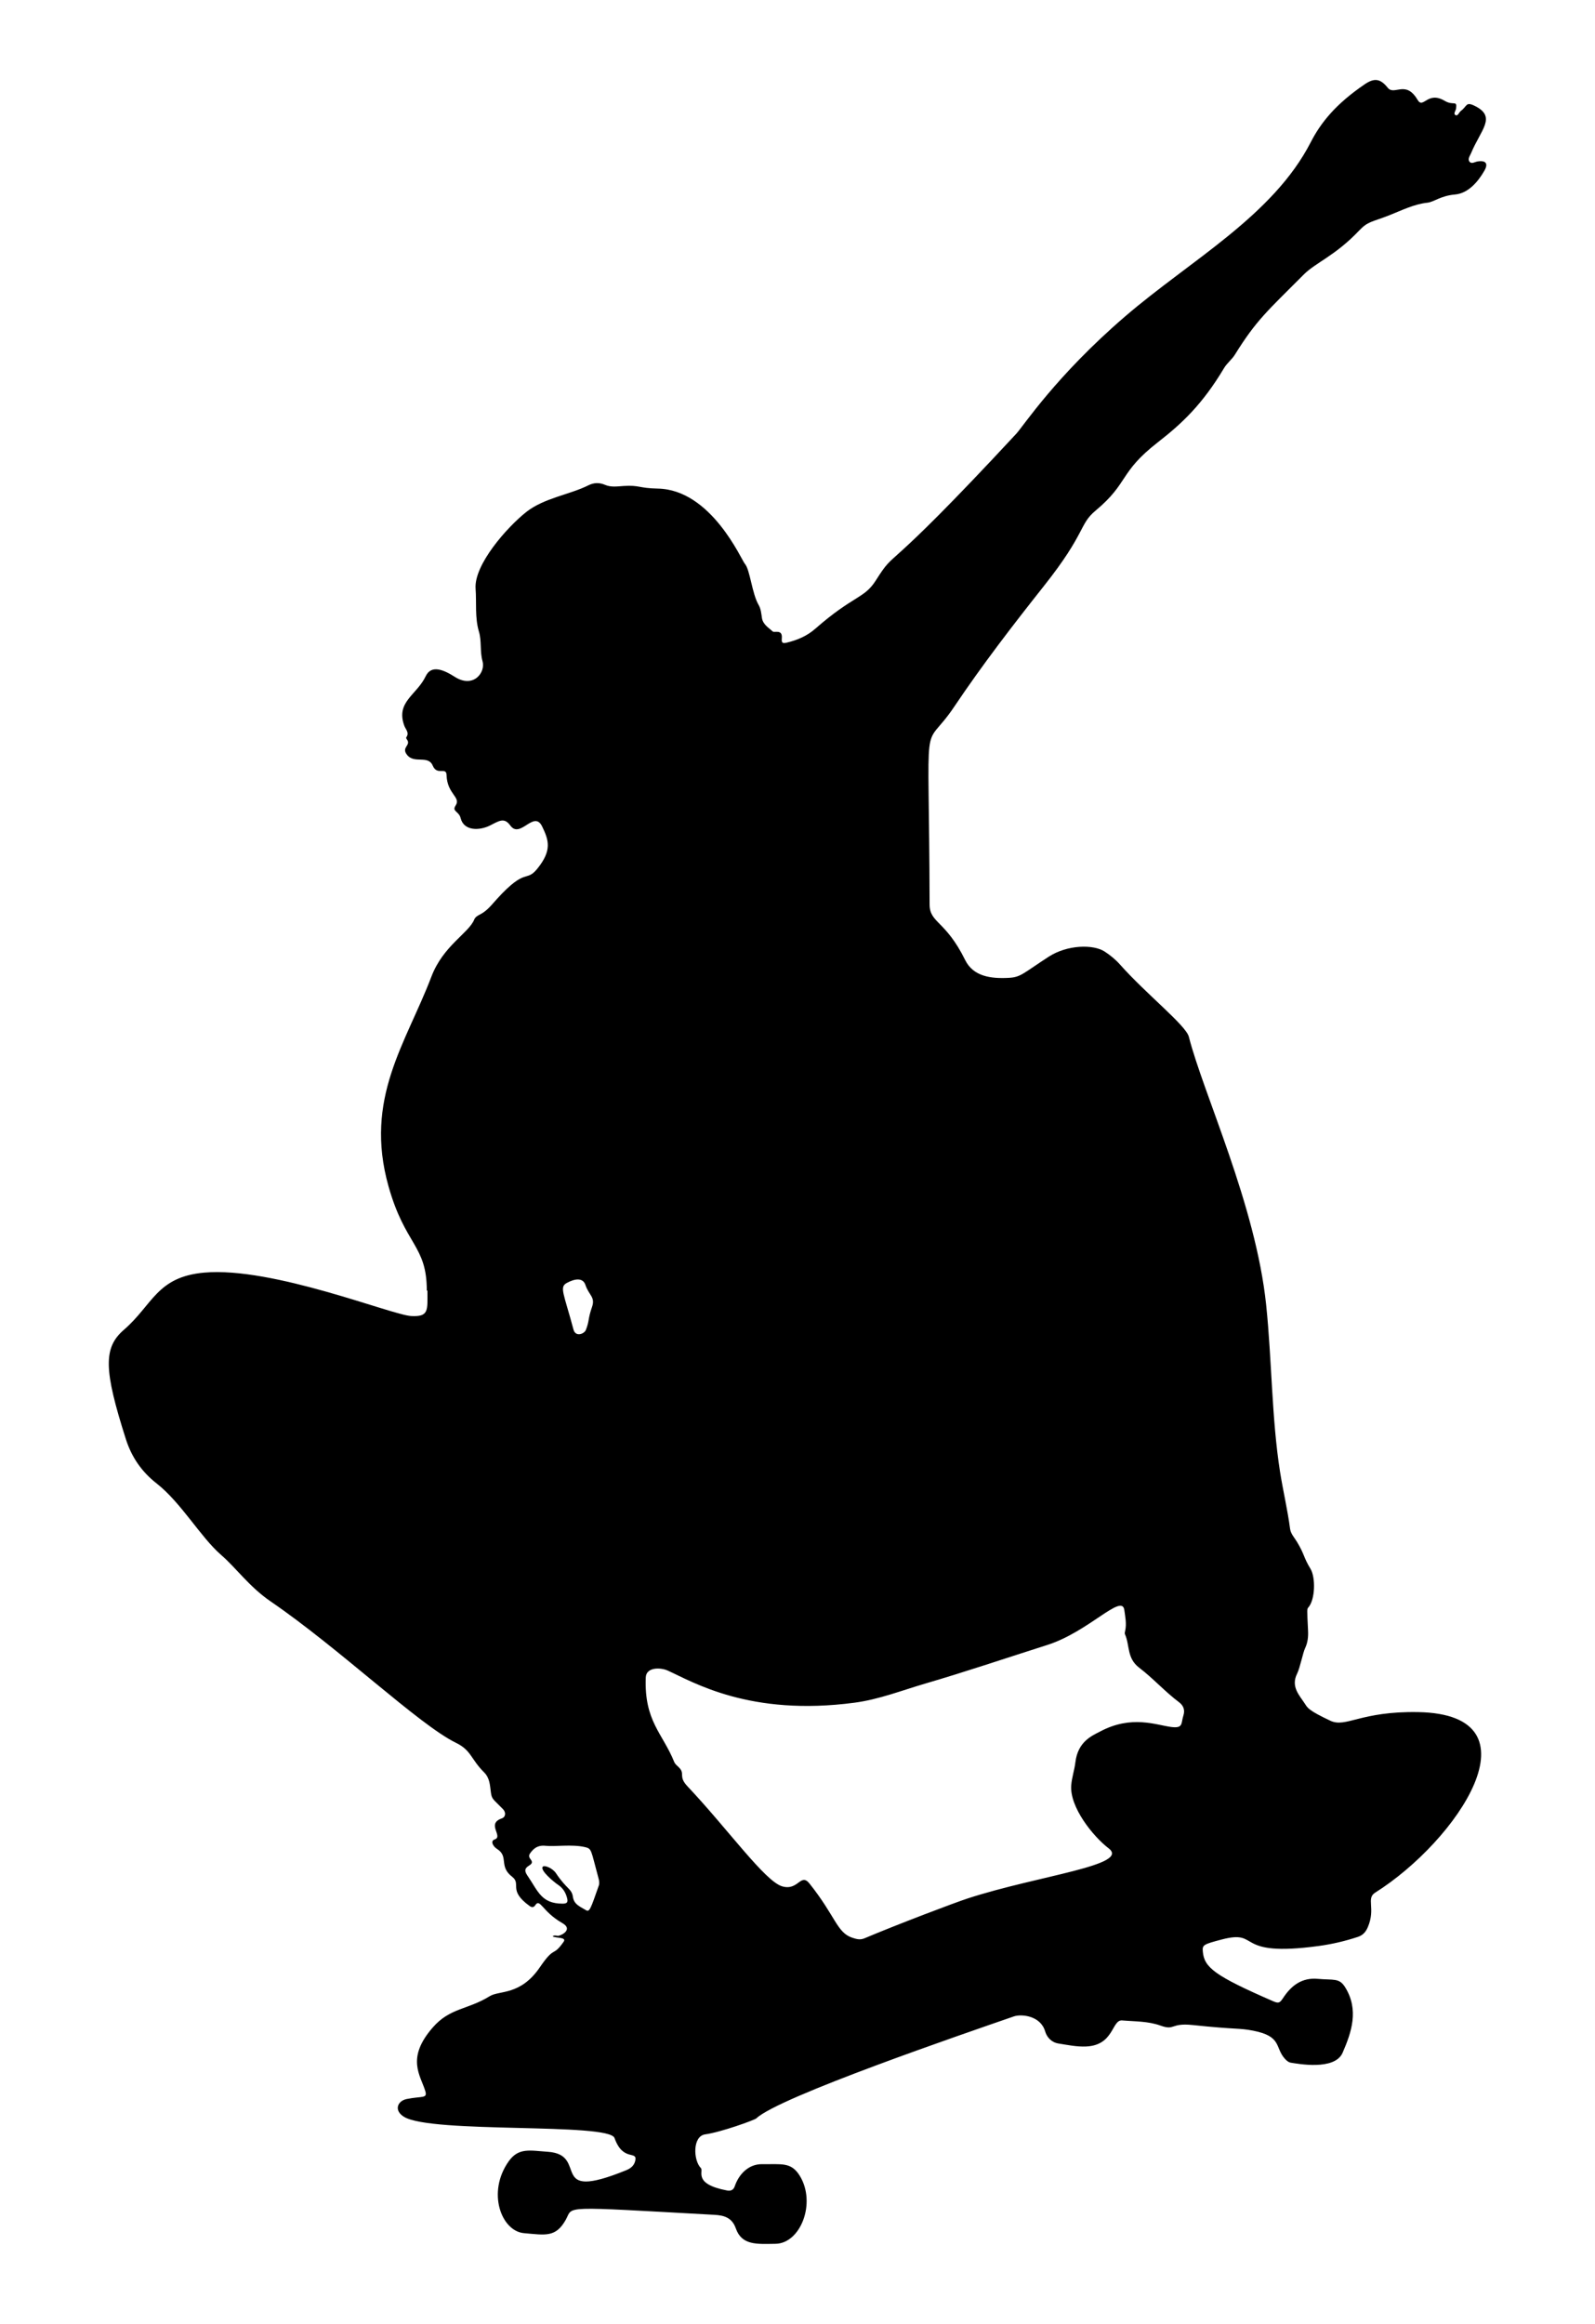 <?xml version="1.0" encoding="utf-8"?>

<!DOCTYPE svg PUBLIC "-//W3C//DTD SVG 1.1//EN" "http://www.w3.org/Graphics/SVG/1.1/DTD/svg11.dtd">
<svg version="1.1" id="Layer_1" xmlns="http://www.w3.org/2000/svg" xmlns:xlink="http://www.w3.org/1999/xlink" x="0px" y="0px"
	 viewBox="0 0 1179.932 1718.316" style="enable-background:new 0 0 1179.932 1718.316;" xml:space="preserve">
<g>
	<path d="M315.735,954.304c0-33.689-16.001-33.283-28.327-77.105c-18.29-65.026,12.957-105.715,31.732-155.037
		c8.768-23.033,27.699-32.183,31.713-42.277c0.739-1.859,2.631-2.884,4.395-3.781c5.183-2.636,8.526-7.148,12.336-11.333
		c21.82-23.966,21.404-11.83,30.041-22.58c10.723-13.346,8.438-20.803,3.439-31.069c-6.1-12.528-16.173,9.463-23.553-0.706
		c-4.466-6.154-8.214-3.474-14.852-0.093c-7.794,3.97-19.513,4.343-21.897-5.39c-1.262-5.152-6.671-4.826-3.713-9.29
		c4.18-6.308-6.294-8.351-6.697-22.533c-0.181-6.384-6.978,0.738-10.211-6.942c-3.414-8.11-13.576-1.186-18.958-7.899
		c-4.761-5.938,3.404-6.992-0.298-11.671c-0.276-0.349-0.546-1.11-0.369-1.349c2.526-3.427-0.395-5.79-1.436-8.637
		c-6.449-17.652,9.23-22.676,15.827-36.567c4.137-8.712,13.313-4.8,21.485,0.413c13.818,8.817,22.934-3.228,20.575-11.494
		c-2.032-7.119-0.571-14.861-2.651-21.855c-3.132-10.527-1.699-21.214-2.488-31.798c-1.32-17.706,23.38-45.626,37.561-56.773
		c13.161-10.346,32.113-12.776,45.836-19.66c4.109-2.061,8.159-2.18,12.406-0.344c4.46,1.928,9.214,1.103,13.822,0.813
		c11.712-0.735,10.908,1.654,25.199,1.931c39.576,0.768,61.887,52.882,64.362,55.612c3.818,4.212,5.265,22.02,10.185,30.416
		c1.705,2.91,1.958,6.315,2.454,9.581c0.751,4.935,4.851,7.134,8.028,10.074c1.146,1.06,7.288-1.935,6.688,4.916
		c-0.306,3.49,0.396,4.123,3.903,3.264c7.695-1.884,14.719-4.855,20.863-10.237c28.213-24.713,36.105-22.103,44.668-35.551
		c16.41-25.772,1.354,1.967,103.98-108.592c5.323-5.735,29.428-42.825,80.458-86.709c48.476-41.688,109.438-74.442,137.425-128.92
		c7.4-14.404,18.404-28.147,39.829-42.754c7.284-4.966,11.683-4.241,17.119,2.525c4.861,6.05,13.226-6.032,22.028,8.869
		c4.302,7.283,7.215-6.852,20.113,0.795c6.467,3.834,9.222-0.772,8.425,5.59c-0.214,1.706-2.268,3.991-0.42,4.962
		c1.766,0.928,2.56-2.071,3.974-3.113c4.901-3.614,3.399-7.248,10.812-3.422c15.593,8.047,3.805,17.529-3.261,34.627
		c-0.844,2.042-2.843,4.415-1.097,6.456c1.528,1.787,3.903,0.011,5.896-0.291c6.33-0.959,7.974,1.707,5.015,6.865
		c-4.845,8.442-12.112,16.752-21.725,17.589c-10.657,0.928-15.598,5.54-20.343,6.045c-10.185,1.084-19.146,5.74-28.463,9.384
		c-12.804,5.008-15.568,4.342-22.016,11.14c-17.835,18.8-32.083,23.604-41.096,32.638c-27.228,27.291-35.067,33.727-50.897,59.189
		c-2.268,3.648-5.794,6.205-8.049,9.979c-16,26.777-31.044,40.911-48.954,54.835c-28.952,22.507-21.227,29.827-46.145,50.596
		c-12.221,10.186-6.934,16.286-37.906,55.362c-23.102,29.146-45.807,58.597-66.546,89.511
		c-24.437,36.426-18.626-5.352-18.266,146.255c0.033,13.89,11.753,11.649,26.302,41.108c5.986,12.121,18.854,13.915,32.293,13.19
		c8.997-0.486,10.549-3.345,29.499-15.616c13.801-8.936,33.013-9.266,41.364-3.851c4.248,2.754,8.161,5.967,11.498,9.731
		c19.102,21.55,48.668,44.856,50.815,53.265c10.819,42.365,49.477,124.23,57.207,198.285c4.253,40.747,4.04,83.968,10.29,123.541
		c2.22,14.058,5.555,27.901,7.398,42.018c0.485,3.719,3.231,6.557,5.115,9.688c5.915,9.831,4.509,10.87,10.038,20.006
		c3.765,6.222,3.543,22.686-1.675,28.53c-0.933,1.045-0.969,1.118-0.168,17.123c0.224,4.474-0.217,8.796-2.177,12.922
		c-1.696,3.572-3.706,14.404-5.945,18.91c-4.78,9.615,1.719,15.905,5.878,22.335c1.865,2.883,2.592,4.839,18.751,12.432
		c11.557,5.431,22.302-7.173,64.949-6.385c92.453,1.707,28.811,95.331-31.793,133.484c-6.92,4.357,0.517,11.468-5.443,25.517
		c-1.507,3.553-3.652,5.984-7.295,7.191c-9.462,3.137-19.121,5.398-29,6.742c-63.846,8.687-42.322-12.51-71.825-4.783
		c-13.782,3.61-14.374,4.044-13.946,8.952c1.028,11.789,8.823,17.877,51.971,36.668c4.157,1.81,4.999,1.283,7.485-2.481
		c6.049-9.157,13.903-15.129,25.629-14.049c11.779,1.084,15.805-0.891,20.233,6.266c10.324,16.688,4.678,33.218-1.906,48.366
		c-5.88,13.528-33.805,8.011-38.086,7.405c-1.857-0.263-3.332-1.516-4.595-2.907c-7.586-8.36-1.99-16.618-23.503-20.81
		c-10.855-2.115-11.706-0.685-44.694-4.167c-16.768-1.77-12.89,4.336-23.866,0.401c-9.183-3.292-18.836-3.007-28.349-3.799
		c-7.816-0.651-5.836,18.299-26.602,19.256c-6.935,0.32-13.678-1.128-20.458-2.193c-5.213-0.819-8.631-4.624-9.907-8.988
		c-3.434-11.745-17.719-12.945-23.143-11.063c-36.592,12.696-174.028,59.637-190.534,75.417
		c-1.257,1.201-25.996,10.169-37.805,11.808c-9.546,1.324-8.798,19.343-3.187,24.927c2.27,2.258-6.136,11.725,19.299,16.552
		c2.799,0.531,4.799-0.278,5.766-3.148c2.725-8.088,9.595-16.469,20.383-16.309c14.335,0.212,21.364-1.742,27.752,8.688
		c12.25,20.002,0.561,49.954-18.017,50.208c-13.938,0.19-24.911,1.242-29.355-11.416c-2.785-7.935-8.649-9.614-15.71-10.002
		c-115.852-6.362-104.271-6.683-110.106,3.693c-7.402,13.162-14.954,11.232-30.884,9.851c-16.639-1.442-27.671-30.01-11.31-53.117
		c7.343-10.37,15.873-7.919,28.956-7.047c31.182,2.08-1.387,37.716,57.866,13.683c3.304-1.34,5.999-3.342,6.816-7.136
		c1.689-7.846-9.023,1.13-15.349-16.73c-4.094-11.559-135.374-3.115-155.77-15.699c-7.73-4.769-4.715-11.758,2.005-13.127
		c11.464-2.336,15.559-0.13,13.756-5.977c-3.642-11.806-14.295-24.187,5.558-46.948c12.79-14.664,25.768-12.97,42.187-23.152
		c7.056-4.376,22.7-0.331,37.028-21.353c11.292-16.567,9.294-6.999,17.604-18.873c2.486-3.552-5.967-2.575-8.141-3.979
		c1.415-1.287,3.095-0.119,4.638-0.5c2.986-0.737,10.171-4.973,2.501-9.332c-14.983-8.515-16.431-18.756-20.035-13.147
		c-1.148,1.787-2.691,1.577-4.129,0.537c-16.34-11.812-5.798-16.15-12.965-21.661c-10.099-7.764-2.214-14.886-11.138-20.537
		c-2.994-1.896-5.175-5.889-1.774-7.029c6.653-2.23-6.369-11.532,5.185-15.52c3.05-1.053,3.324-4.456,0.954-6.906
		c-7.342-7.588-8.195-7.075-8.93-12.389c-0.718-5.19-0.71-10.522-5.062-14.844c-9.877-9.808-9.299-16.209-20.86-21.848
		c-27.294-13.313-85.725-69.422-137.066-104.542c-15.803-10.81-25.223-24.504-36.696-34.439
		c-15.025-13.011-29.35-38.461-47.692-52.837c-10.981-8.607-18.397-19.349-22.663-32.723c-16.315-51.148-16.815-67.533-1.446-80.802
		c21.377-18.457,24.227-39.169,59.478-42.285c50.764-4.487,138.487,31.299,152.99,32.101c13.417,0.741,12.082-4.348,12.082-18.815
		C316.055,954.304,315.895,954.304,315.735,954.304z M498.739,1302.8c0.652,1.621,2.072,2.721,3.314,3.907
		c5.249,5.009-0.703,6.529,6.604,14.258c29.58,31.294,57.153,70.067,69.909,73.849c12.133,3.597,13.628-10.39,20.331-1.972
		c19.359,24.312,20.177,36.237,31.638,40.005c3.246,1.067,5.825,1.749,9.039,0.388c23.876-10.11,66.665-26.337,76.551-29.54
		c52.193-16.911,120.461-24.413,103.991-36.987c-11.473-8.759-28.844-30.356-27.663-46.524c0.424-5.8,2.39-11.261,3.072-17.006
		c1.863-15.703,12.656-19.829,18.344-22.854c23.296-12.39,41.556-4.724,52.603-3.318c9.056,1.153,7.087-2.723,8.984-8.563
		c1.323-4.075-0.072-7.381-3.262-9.772c-10.432-7.821-19.125-17.635-29.489-25.524c-9.248-7.039-6.805-16.506-10.492-24.727
		c-0.309-0.688-0.037-1.709,0.149-2.535c1.162-5.179,0.067-10.277-0.622-15.361c-1.721-12.693-26.316,16.095-57.088,25.862
		c-30.049,9.537-59.912,19.672-90.177,28.51c-17.288,5.049-34.18,11.723-52.151,14.121c-77.554,10.35-119.503-15.212-138.324-23.717
		c-5.311-2.4-16.001-2.739-16.295,5.125C476.497,1272.744,490.26,1281.711,498.739,1302.8z M403.855,1364.869
		c-4.364-0.489-7.619,0.546-10.615,4.128c-1.866,2.23-2.583,3.515-0.731,5.826c4.434,5.531-7.96,3.87-2.456,11.866
		c8.031,11.667,10.284,20.905,26.061,20.949c3.526,0.01,4.269-1.069,3.288-4.571c-1.097-3.915-3.078-7.074-6.581-9.388
		c-2.893-1.911-13.595-10.746-11.292-13.365c1.193-1.355,7.215,0.969,9.795,4.856c7.864,11.849,11.623,11.271,12.496,17.45
		c0.817,5.79,5.628,7.323,9.582,9.784c2.766,1.722,3.501-0.862,9.584-18.187c0.617-1.758,0.236-3.655-0.254-5.448
		c-5.825-21.313-4.738-21.791-10.277-23.024C422.929,1363.627,410.281,1365.588,403.855,1364.869z M419.316,948.646
		c-5.669,3.082-2.267,7.538,4.946,34.534c1.497,5.604,7.967,3.236,9.156,0.202c2.699-6.884,1.376-7.913,4.554-17.005
		c2.562-7.331-2.339-8.577-4.868-16.187C431.154,944.323,424.82,945.654,419.316,948.646z"/>
</g>
</svg>
